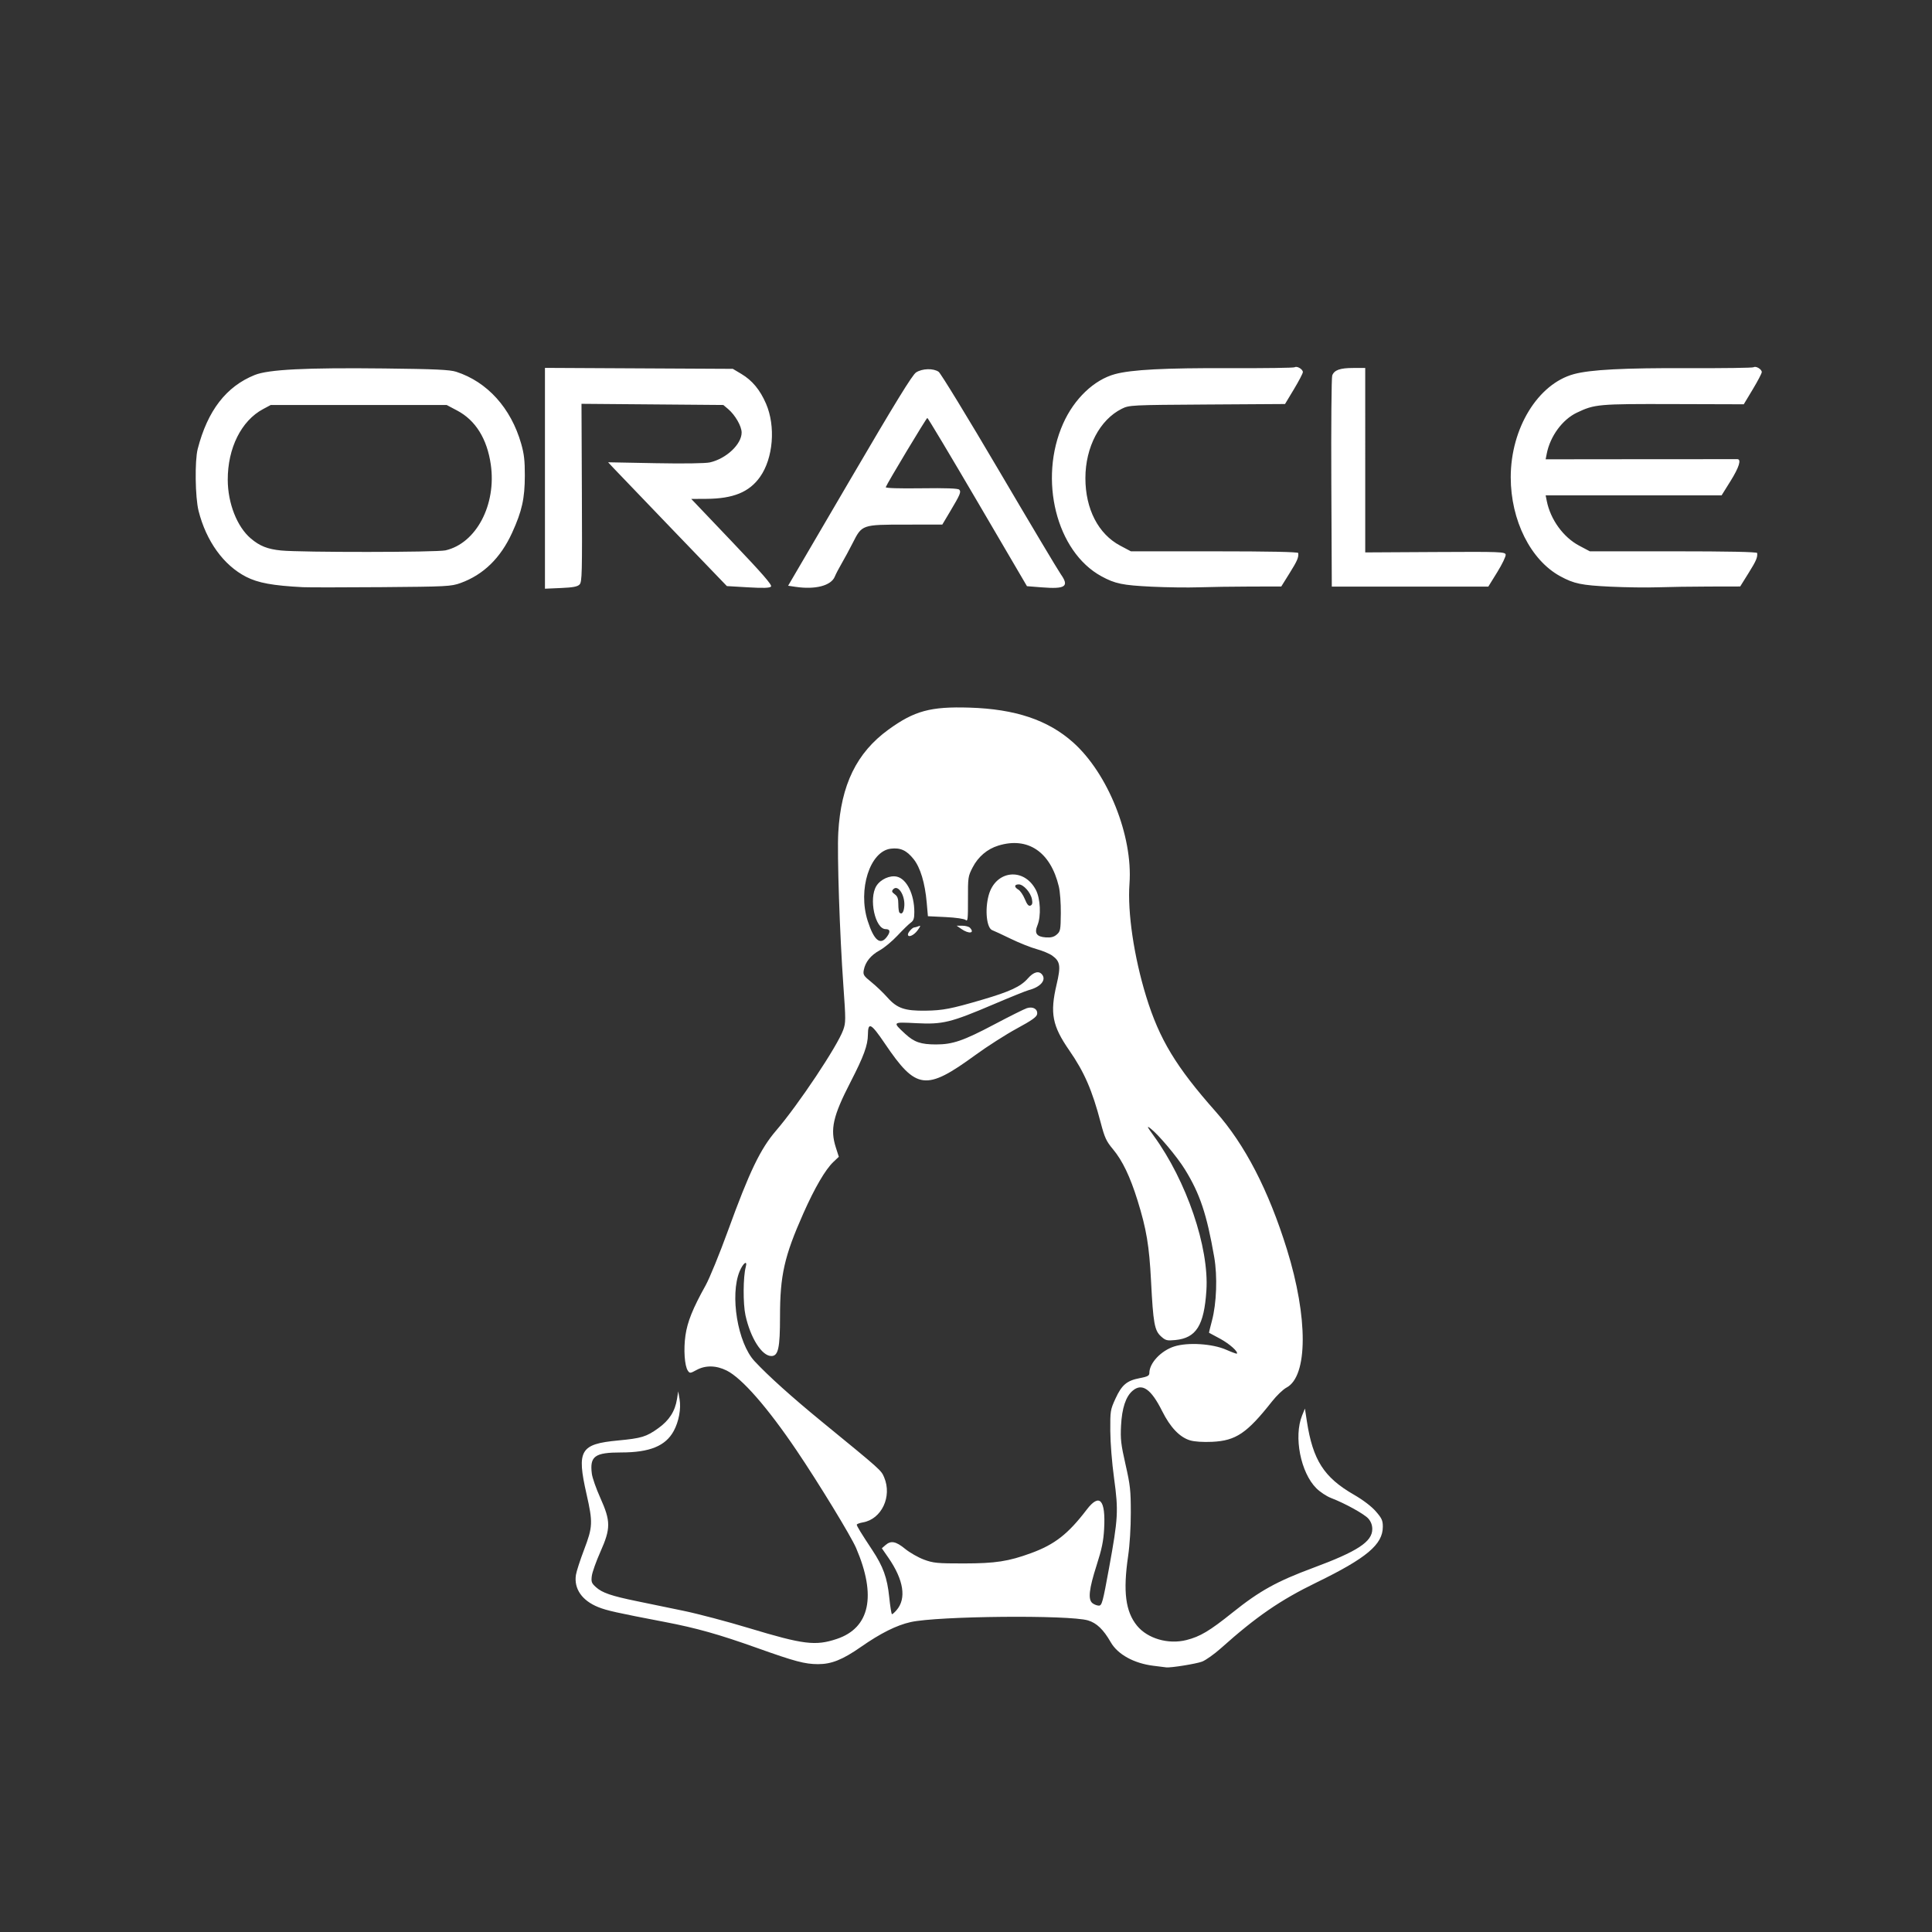 <?xml version="1.0" encoding="UTF-8" standalone="no"?>
<!-- Created with Inkscape (http://www.inkscape.org/) -->

<svg
   width="280mm"
   height="280mm"
   viewBox="0 0 280 280"
   version="1.1"
   id="svg5"
   inkscape:version="1.1.1 (3bf5ae0d25, 2021-09-20)"
   sodipodi:docname="oracle-linux.svg"
   xmlns:inkscape="http://www.inkscape.org/namespaces/inkscape"
   xmlns:sodipodi="http://sodipodi.sourceforge.net/DTD/sodipodi-0.dtd"
   xmlns="http://www.w3.org/2000/svg"
   xmlns:svg="http://www.w3.org/2000/svg">
  <rect x="0" y="0" width="280" height="280" fill="#333333" stroke="none"/>
  <sodipodi:namedview
     id="namedview7"
     pagecolor="#ffffff"
     bordercolor="#666666"
     borderopacity="1.0"
     inkscape:pageshadow="2"
     inkscape:pageopacity="0.0"
     inkscape:pagecheckerboard="0"
     inkscape:document-units="mm"
     showgrid="false"
     inkscape:zoom="0.25495286"
     inkscape:cx="951.15621"
     inkscape:cy="857.02116"
     inkscape:window-width="1920"
     inkscape:window-height="1121"
     inkscape:window-x="-7"
     inkscape:window-y="-7"
     inkscape:window-maximized="1"
     inkscape:current-layer="layer1" />
  <defs
     id="defs2" />
  <g
     inkscape:label="Ebene 1"
     inkscape:groupmode="layer"
     id="layer1"
     transform="translate(277.747,67.275)">
    <path
       style="fill:#ffffff;stroke-width:0.24"
       d="m -110.579,174.143 c -2.832,-0.353 -5.177,-1.645 -6.189,-3.41 -1.059,-1.848 -2.046,-2.795 -3.298,-3.166 -2.76,-0.817 -21.779,-0.638 -25.701,0.242 -2.054,0.461 -4.354,1.61 -7.216,3.606 -2.648,1.847 -4.267,2.496 -6.212,2.491 -1.906,-0.004 -3.338,-0.386 -8.887,-2.366 -5.455,-1.946 -8.735,-2.869 -13.307,-3.745 -7.018,-1.344 -8.42,-1.657 -9.657,-2.155 -2.354,-0.948 -3.539,-2.657 -3.234,-4.666 0.076,-0.5 0.608,-2.145 1.182,-3.654 1.261,-3.314 1.289,-3.943 0.353,-8.067 -1.44,-6.35 -0.917,-7.242 4.552,-7.761 3.441,-0.327 4.111,-0.531 5.861,-1.789 1.574,-1.132 2.417,-2.447 2.698,-4.212 l 0.179,-1.123 0.193,1.123 c 0.24,1.397 -0.1,3.252 -0.848,4.627 -1.18,2.168 -3.475,3.107 -7.593,3.107 -3.853,0 -4.596,0.538 -4.27,3.091 0.074,0.583 0.623,2.148 1.22,3.477 1.528,3.402 1.53,4.437 0.016,7.838 -0.616,1.385 -1.175,2.955 -1.242,3.491 -0.107,0.859 -0.037,1.05 0.592,1.619 0.915,0.828 2.214,1.275 5.941,2.039 1.657,0.34 4.714,0.972 6.794,1.404 2.08,0.432 6.315,1.551 9.411,2.487 7.952,2.404 9.677,2.617 12.776,1.579 4.783,-1.602 5.767,-6.241 2.793,-13.17 -0.739,-1.722 -5.447,-9.441 -8.627,-14.145 -4.212,-6.231 -7.921,-10.472 -10.123,-11.575 -1.527,-0.765 -3.088,-0.794 -4.385,-0.082 -0.902,0.495 -0.977,0.501 -1.252,0.097 -0.476,-0.701 -0.639,-3.084 -0.348,-5.109 0.284,-1.98 1.07,-3.932 2.915,-7.24 0.574,-1.029 2.035,-4.602 3.248,-7.941 3.111,-8.566 4.69,-11.85 6.979,-14.512 3.221,-3.746 8.9,-12.267 9.725,-14.59 0.373,-1.053 0.375,-1.438 0.019,-6.425 -0.531,-7.447 -0.917,-19.028 -0.738,-22.178 0.392,-6.915 2.659,-11.564 7.272,-14.913 3.758,-2.728 6.093,-3.362 11.744,-3.188 6.626,0.204 11.349,1.784 14.988,5.015 5.076,4.507 8.707,13.583 8.201,20.493 -0.305,4.159 0.648,10.604 2.418,16.356 1.906,6.195 4.323,10.196 10.08,16.69 4.238,4.781 7.652,11.383 10.317,19.952 3.081,9.908 3.053,18.403 -0.066,20.044 -0.481,0.253 -1.419,1.151 -2.086,1.996 -3.643,4.619 -5.241,5.698 -8.679,5.86 -1.323,0.062 -2.568,-0.02 -3.202,-0.211 -1.506,-0.454 -2.864,-1.875 -4.041,-4.229 -1.617,-3.233 -2.91,-4.128 -4.284,-2.965 -0.995,0.843 -1.552,2.524 -1.681,5.076 -0.099,1.95 -0.013,2.689 0.65,5.613 0.684,3.018 0.764,3.744 0.765,6.985 7e-4,2.184 -0.154,4.683 -0.392,6.307 -0.749,5.126 -0.377,8.026 1.29,10.07 1.523,1.868 4.53,2.745 7.15,2.085 1.997,-0.503 3.362,-1.316 6.694,-3.987 3.917,-3.141 6.422,-4.529 11.703,-6.487 6.416,-2.379 8.551,-3.781 8.551,-5.614 0,-0.572 -0.191,-1.082 -0.566,-1.511 -0.581,-0.666 -3.391,-2.218 -5.423,-2.996 -0.63,-0.241 -1.58,-0.87 -2.112,-1.398 -2.289,-2.271 -3.314,-7.505 -2.068,-10.563 l 0.406,-0.998 0.288,1.871 c 0.863,5.601 2.473,8.113 6.795,10.603 1.339,0.772 2.553,1.694 3.186,2.421 0.882,1.012 1.023,1.322 1.022,2.245 -0.002,2.56 -2.358,4.538 -9.616,8.07 -5.261,2.561 -8.695,4.922 -13.826,9.507 -0.977,0.873 -2.217,1.754 -2.755,1.959 -0.856,0.325 -4.56,0.919 -5.202,0.834 -0.127,-0.017 -0.955,-0.121 -1.839,-0.231 z m -37.239,-8.056 c 1.47,-1.685 1.047,-4.394 -1.191,-7.623 l -0.936,-1.351 0.525,-0.458 c 0.794,-0.692 1.5,-0.559 2.845,0.539 0.672,0.548 1.899,1.25 2.728,1.559 1.354,0.505 1.939,0.562 5.793,0.558 4.569,-0.004 6.467,-0.296 9.742,-1.496 3.427,-1.255 5.364,-2.769 8.056,-6.298 1.867,-2.447 2.763,-1.461 2.528,2.784 -0.098,1.775 -0.334,2.922 -1.085,5.263 -1.113,3.473 -1.277,4.976 -0.601,5.508 0.247,0.195 0.665,0.353 0.927,0.352 0.436,-0.002 0.562,-0.464 1.468,-5.426 1.324,-7.246 1.382,-8.293 0.732,-13.033 -0.307,-2.235 -0.538,-5.132 -0.547,-6.866 -0.016,-2.905 0.007,-3.051 0.747,-4.669 0.912,-1.994 1.651,-2.619 3.516,-2.973 1.146,-0.217 1.398,-0.353 1.398,-0.75 0,-1.441 1.705,-3.248 3.635,-3.852 1.968,-0.616 5.499,-0.392 7.478,0.475 0.822,0.36 1.528,0.62 1.567,0.577 0.24,-0.258 -1.036,-1.403 -2.398,-2.15 -0.875,-0.48 -1.61,-0.875 -1.633,-0.877 -0.023,-0.002 0.167,-0.788 0.422,-1.746 0.673,-2.526 0.812,-6.441 0.328,-9.227 -1.081,-6.218 -2.068,-9.172 -4.244,-12.697 -1.149,-1.861 -3.834,-5.055 -5.004,-5.952 -0.569,-0.436 -0.486,-0.251 0.481,1.078 4.759,6.537 8.044,16.182 7.635,22.414 -0.333,5.075 -1.472,6.889 -4.508,7.185 -1.204,0.117 -1.412,0.064 -2.07,-0.531 -0.944,-0.855 -1.13,-1.89 -1.444,-8.004 -0.265,-5.155 -0.663,-7.535 -1.957,-11.698 -1.074,-3.455 -2.186,-5.774 -3.553,-7.412 -0.979,-1.172 -1.209,-1.67 -1.78,-3.842 -1.246,-4.741 -2.373,-7.331 -4.565,-10.499 -2.464,-3.56 -2.814,-5.381 -1.834,-9.538 0.631,-2.677 0.532,-3.346 -0.622,-4.183 -0.406,-0.294 -1.426,-0.721 -2.266,-0.949 -0.84,-0.227 -2.54,-0.906 -3.778,-1.508 -1.238,-0.602 -2.426,-1.155 -2.641,-1.228 -0.833,-0.285 -1.115,-2.972 -0.533,-5.082 0.998,-3.617 5.098,-4.078 6.835,-0.767 0.665,1.268 0.779,3.803 0.23,5.133 -0.474,1.15 -0.127,1.657 1.202,1.752 0.76,0.054 1.188,-0.057 1.598,-0.414 0.524,-0.457 0.562,-0.657 0.587,-3.068 0.015,-1.457 -0.111,-3.152 -0.289,-3.897 -1.2,-5.022 -4.491,-7.242 -8.775,-5.922 -1.608,0.496 -2.921,1.614 -3.723,3.172 -0.659,1.28 -0.68,1.428 -0.669,4.617 0.009,2.848 -0.034,3.254 -0.324,2.994 -0.195,-0.175 -1.409,-0.353 -2.908,-0.426 l -2.573,-0.125 -0.176,-1.996 c -0.25,-2.823 -0.922,-5.052 -1.891,-6.271 -1.019,-1.281 -1.911,-1.69 -3.316,-1.52 -3.02,0.366 -4.796,5.917 -3.347,10.459 0.911,2.854 1.836,3.612 2.801,2.292 0.521,-0.713 0.455,-1.093 -0.19,-1.093 -1.536,0 -2.489,-4.434 -1.346,-6.262 0.599,-0.959 1.971,-1.577 2.974,-1.34 1.427,0.337 2.521,2.562 2.521,5.124 0,0.94 -0.104,1.247 -0.521,1.545 -0.287,0.205 -1.15,1.045 -1.918,1.867 -0.768,0.822 -1.932,1.787 -2.587,2.145 -1.289,0.703 -2.082,1.689 -2.3,2.86 -0.125,0.673 -0.021,0.837 1.103,1.743 0.682,0.55 1.736,1.558 2.341,2.24 1.38,1.554 2.497,1.939 5.504,1.898 2.52,-0.034 3.705,-0.264 8.236,-1.594 4.017,-1.179 5.563,-1.901 6.593,-3.077 0.838,-0.957 1.608,-1.16 2.078,-0.55 0.617,0.8 -0.255,1.801 -1.95,2.24 -0.377,0.098 -2.671,1.024 -5.098,2.058 -6.225,2.653 -7.366,2.932 -11.202,2.735 -3.483,-0.179 -3.475,-0.186 -1.609,1.541 1.305,1.208 2.265,1.539 4.468,1.541 2.415,0.002 3.959,-0.528 8.449,-2.901 2.23,-1.179 4.355,-2.239 4.722,-2.356 0.877,-0.281 1.587,0.123 1.491,0.847 -0.056,0.42 -0.726,0.899 -2.944,2.102 -1.58,0.857 -4.27,2.576 -5.979,3.821 -7.213,5.256 -8.594,5.084 -13.143,-1.636 -2.007,-2.966 -2.448,-3.198 -2.462,-1.295 -0.011,1.528 -0.601,3.138 -2.512,6.851 -2.565,4.985 -2.984,6.852 -2.133,9.507 l 0.43,1.342 -0.781,0.738 c -1.164,1.101 -2.717,3.76 -4.367,7.48 -2.755,6.211 -3.375,8.957 -3.375,14.949 0,4.557 -0.253,5.708 -1.255,5.708 -1.373,0 -3.029,-2.609 -3.752,-5.909 -0.367,-1.674 -0.343,-5.585 0.042,-7.001 0.288,-1.058 -0.38,-0.587 -0.885,0.624 -1.438,3.449 -0.29,10.397 2.153,13.025 1.967,2.116 5.461,5.258 9.741,8.76 8.677,7.1 8.607,7.037 9.051,8.088 1.173,2.781 -0.375,6.057 -3.084,6.523 -0.488,0.084 -0.887,0.235 -0.887,0.335 0,0.198 0.649,1.26 2.232,3.651 1.596,2.411 2.182,4.032 2.471,6.842 0.141,1.365 0.321,2.483 0.401,2.483 0.08,0 0.376,-0.265 0.659,-0.588 z m 1.653,-97.936 c 0,-0.29 0.661,-1.016 0.925,-1.016 0.108,0 0.386,-0.079 0.619,-0.175 0.344,-0.142 0.315,-0.028 -0.155,0.61 -0.543,0.738 -1.388,1.091 -1.388,0.58 z m 7.763,-0.783 -0.695,-0.479 0.823,-0.001 c 0.452,-7.49e-4 0.948,0.133 1.101,0.298 0.742,0.799 -0.144,0.93 -1.228,0.183 z m -8.282,-3.37 c 0.098,-1.592 -0.947,-3.132 -1.618,-2.384 -0.242,0.269 -0.2,0.4 0.225,0.711 0.402,0.294 0.521,0.621 0.521,1.431 0,0.578 0.072,1.128 0.159,1.222 0.347,0.373 0.655,-0.051 0.712,-0.981 z m 18.497,-0.943 c -0.183,-0.983 -1.225,-2.156 -1.915,-2.156 -0.668,0 -0.694,0.39 -0.051,0.761 0.267,0.154 0.687,0.77 0.933,1.37 0.327,0.795 0.547,1.05 0.812,0.941 0.268,-0.111 0.326,-0.35 0.221,-0.916 z M -233.877,17.823 c -4.35,-0.227 -6.472,-0.616 -8.201,-1.503 -3.265,-1.674 -5.787,-5.173 -6.892,-9.558 -0.493,-1.956 -0.565,-7.266 -0.122,-8.981 1.433,-5.552 4.129,-9.046 8.262,-10.71 1.99,-0.801 7.406,-1.074 18.771,-0.946 7.359,0.083 9.508,0.182 10.428,0.48 4.509,1.458 7.943,5.261 9.418,10.428 0.423,1.48 0.533,2.444 0.528,4.615 -0.007,3.335 -0.41,5.146 -1.841,8.284 -1.672,3.665 -4.153,6.085 -7.474,7.289 -1.353,0.491 -2.015,0.525 -11.462,0.598 -5.514,0.042 -10.652,0.044 -11.417,0.004 z m 20.705,-5.338 c 4.449,-1.027 7.394,-6.619 6.553,-12.444 -0.537,-3.721 -2.205,-6.402 -4.857,-7.808 l -1.534,-0.813 h -12.751 -12.751 l -1.11,0.594 c -3.153,1.686 -5.133,5.653 -5.118,10.258 0.011,3.393 1.344,6.787 3.33,8.481 1.295,1.104 2.446,1.562 4.405,1.753 2.962,0.288 22.569,0.272 23.833,-0.02 z M -198.769,2.044 V -13.959 l 13.615,0.07 13.615,0.07 1.229,0.733 c 1.581,0.943 2.702,2.293 3.578,4.307 1.426,3.281 1.047,7.927 -0.867,10.626 -1.561,2.201 -3.886,3.152 -7.763,3.174 l -2.201,0.013 5.909,6.206 c 4.427,4.649 5.844,6.279 5.649,6.495 -0.188,0.209 -1.109,0.24 -3.329,0.11 l -3.069,-0.18 -7.794,-8.102 c -4.287,-4.456 -8.159,-8.493 -8.605,-8.972 l -0.811,-0.869 6.836,0.131 c 4.078,0.078 7.271,0.033 7.913,-0.113 2.376,-0.538 4.601,-2.633 4.601,-4.33 0,-0.916 -0.939,-2.547 -1.964,-3.411 l -0.689,-0.581 -10.278,-0.085 -10.278,-0.085 0.056,12.882 c 0.051,11.741 0.022,12.919 -0.33,13.298 -0.294,0.316 -0.94,0.44 -2.704,0.516 l -2.317,0.1 z m 36.334,15.733 -1.092,-0.162 8.906,-15.218 c 6.661,-11.382 9.09,-15.338 9.638,-15.696 0.889,-0.581 2.513,-0.626 3.271,-0.091 0.302,0.213 4.238,6.659 8.747,14.324 4.509,7.665 8.54,14.421 8.957,15.014 1.255,1.781 0.681,2.173 -2.784,1.899 l -2.12,-0.168 -7.145,-12.194 c -3.93,-6.707 -7.212,-12.193 -7.294,-12.191 -0.136,0.003 -5.833,9.487 -6.026,10.032 -0.052,0.148 1.899,0.21 5.156,0.165 3.574,-0.05 5.32,0.014 5.494,0.2 0.303,0.326 0.149,0.69 -1.379,3.255 l -1.075,1.805 -5.33,0.004 c -6.323,0.005 -6.306,-8.23e-4 -7.657,2.667 -0.474,0.935 -1.19,2.262 -1.591,2.948 -0.401,0.686 -0.853,1.551 -1.003,1.921 -0.531,1.313 -2.811,1.91 -5.672,1.484 z m 51.61,-0.025 c -4.24,-0.205 -5.309,-0.426 -7.294,-1.507 -6.531,-3.557 -9.158,-14.045 -5.547,-22.139 1.603,-3.594 4.483,-6.339 7.511,-7.16 2.404,-0.652 7.218,-0.902 16.657,-0.865 5.025,0.019 9.249,-0.039 9.386,-0.131 0.331,-0.22 1.186,0.286 1.186,0.702 0,0.181 -0.582,1.295 -1.293,2.477 l -1.293,2.149 -11.279,0.071 c -11.028,0.07 -11.303,0.083 -12.372,0.615 -3.195,1.589 -5.28,5.561 -5.28,10.059 0,4.471 1.872,8.1 5.047,9.783 l 1.547,0.82 h 12.113 c 7.903,0 12.123,0.087 12.141,0.249 0.071,0.64 -0.141,1.131 -1.259,2.923 l -1.201,1.925 -4.519,0.009 c -2.485,0.005 -5.822,0.054 -7.416,0.11 -1.593,0.055 -4.669,0.015 -6.836,-0.09 z m 66.508,0 c -4.242,-0.205 -5.306,-0.425 -7.303,-1.511 -4.291,-2.332 -7.18,-8.103 -7.18,-14.343 0,-7.105 3.939,-13.539 9.154,-14.953 2.404,-0.652 7.218,-0.902 16.657,-0.865 5.025,0.019 9.249,-0.039 9.386,-0.131 0.331,-0.22 1.186,0.286 1.186,0.702 0,0.181 -0.587,1.304 -1.305,2.497 l -1.305,2.169 -10.224,-0.03 c -10.875,-0.031 -11.381,0.014 -13.967,1.245 -2.094,0.997 -3.863,3.407 -4.362,5.941 l -0.161,0.818 13.75,-0.015 c 7.563,-0.008 13.881,-0.012 14.04,-0.007 0.611,0.016 0.24,1.196 -1,3.182 l -1.289,2.065 H -40.99 -53.739 l 0.161,0.811 c 0.532,2.686 2.397,5.261 4.692,6.477 l 1.547,0.82 h 12.113 c 7.903,0 12.123,0.087 12.141,0.249 0.07,0.64 -0.141,1.131 -1.259,2.923 l -1.201,1.925 -4.519,0.009 c -2.485,0.005 -5.822,0.054 -7.416,0.11 -1.593,0.055 -4.669,0.015 -6.836,-0.09 z M -84.801,2.708 c -0.038,-8.267 0.02,-15.271 0.13,-15.565 0.296,-0.792 1.128,-1.088 3.056,-1.088 h 1.727 V -0.58 12.785 l 10.138,-0.057 c 9.489,-0.054 10.144,-0.029 10.217,0.379 0.043,0.24 -0.505,1.38 -1.218,2.534 l -1.297,2.098 h -11.342 -11.342 z"
       id="path13727" />
  </g>
</svg>
